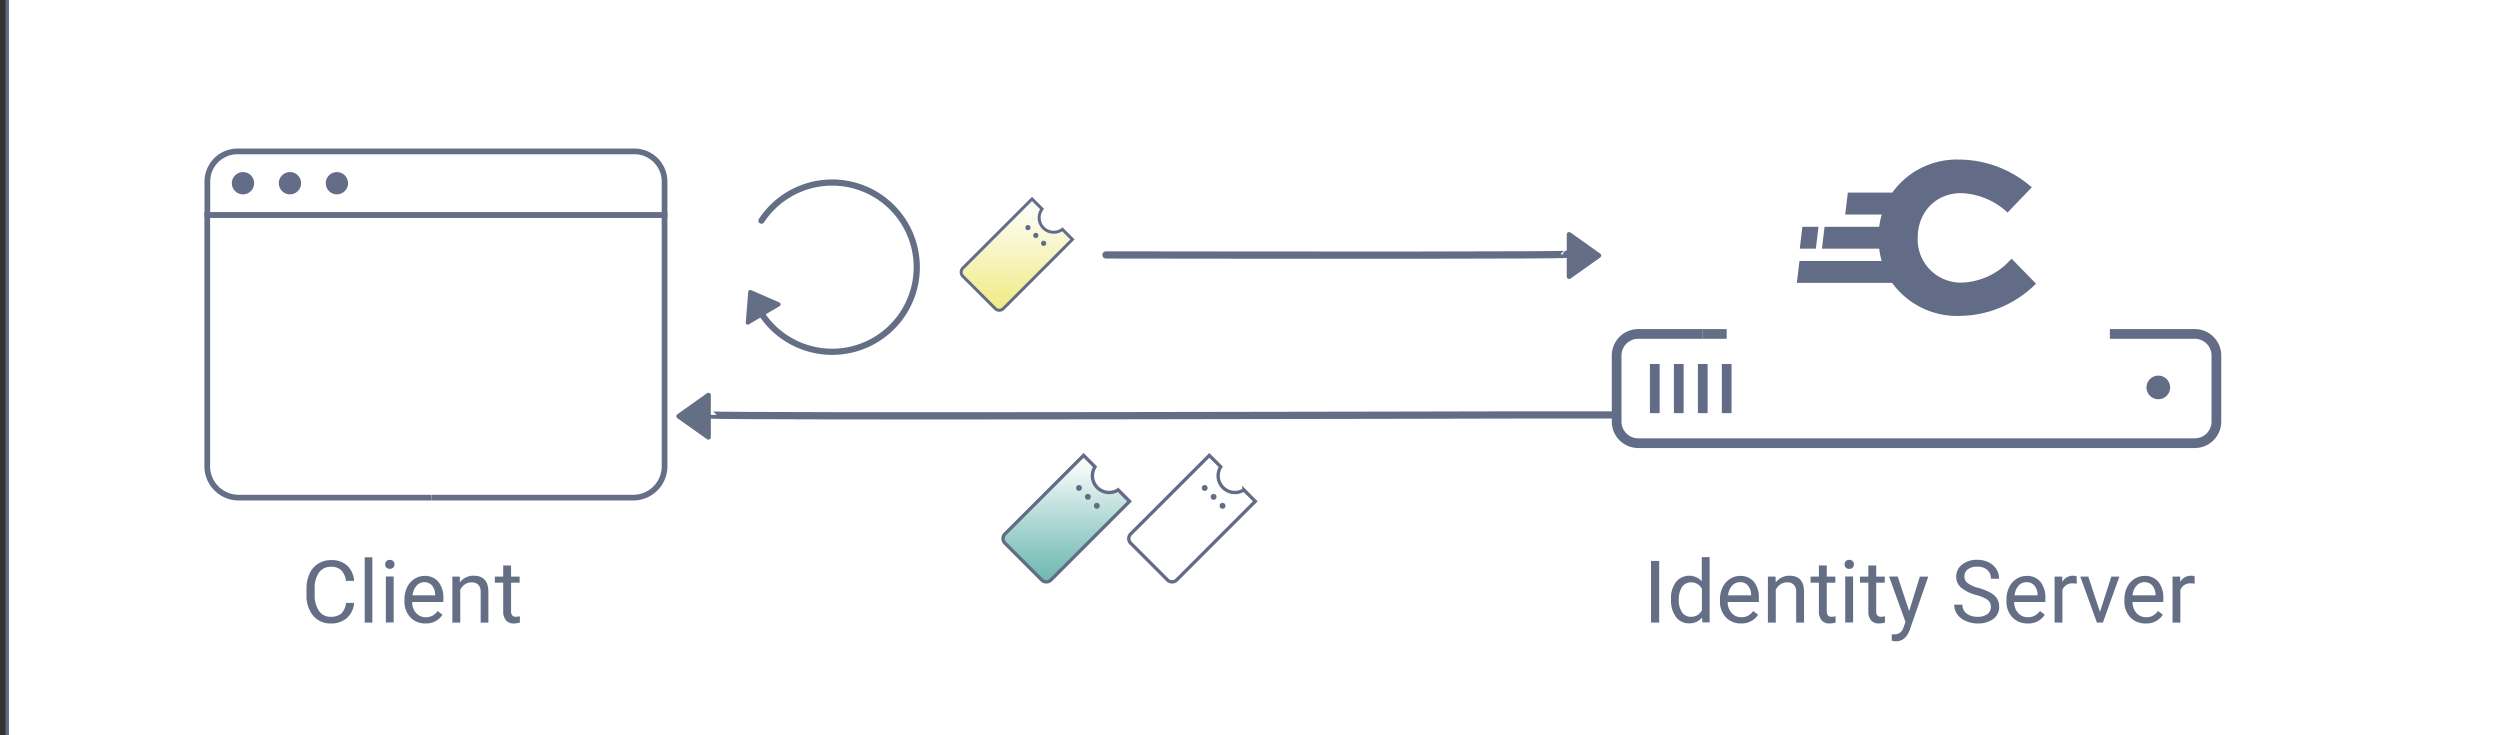 <svg id="Layer_1" data-name="Layer 1" xmlns="http://www.w3.org/2000/svg" xmlns:xlink="http://www.w3.org/1999/xlink" viewBox="0 0 517 152"><rect x="0" y="0" width="517" height="152" fill="#333333" stroke="none"/><defs><style>.cls-1,.cls-2,.cls-6{fill:#fff;}.cls-1,.cls-11,.cls-12,.cls-13,.cls-5,.cls-8{stroke:#626c87;}.cls-1,.cls-10,.cls-11,.cls-12,.cls-13,.cls-14,.cls-2,.cls-5,.cls-6,.cls-8,.cls-9{stroke-miterlimit:10;}.cls-1,.cls-12,.cls-13{stroke-width:0.7px;}.cls-14,.cls-2,.cls-6{stroke:#646e85;}.cls-2{stroke-width:1.18px;}.cls-3{fill:#636d88;}.cls-10,.cls-4,.cls-9{fill:#646e85;}.cls-13,.cls-14,.cls-5{fill:none;}.cls-5,.cls-6,.cls-8{stroke-width:2.01px;}.cls-7{fill:#626c87;}.cls-8{fill:#f2eb80;}.cls-10,.cls-9{stroke:#636d88;stroke-width:1.5px;}.cls-14,.cls-9{stroke-linecap:round;}.cls-11{stroke-width:0.62px;fill:url(#linear-gradient);}.cls-12{fill:url(#Namnlös_övertoning_119);}.cls-14{stroke-width:1.28px;}</style><linearGradient id="linear-gradient" x1="210.28" y1="64.16" x2="210.28" y2="41.15" gradientUnits="userSpaceOnUse"><stop offset="0" stop-color="#ece668" stop-opacity="0.8"/><stop offset="0.48" stop-color="#f6f3b7" stop-opacity="0.9"/><stop offset="0.83" stop-color="#fcfceb" stop-opacity="0.97"/><stop offset="1" stop-color="#fff"/></linearGradient><linearGradient id="Namnlös_övertoning_119" x1="220.51" y1="120.34" x2="220.51" y2="94.18" gradientUnits="userSpaceOnUse"><stop offset="0" stop-color="#4aa69e" stop-opacity="0.8"/><stop offset="0.09" stop-color="#5cafa8" stop-opacity="0.82"/><stop offset="0.54" stop-color="#b3dad6" stop-opacity="0.92"/><stop offset="0.85" stop-color="#eaf5f4" stop-opacity="0.98"/><stop offset="1" stop-color="#fff"/></linearGradient></defs><rect class="cls-1" x="1.5" y="-22.35" width="517" height="186"/><path class="cls-2" d="M89.22,102.91H49.61a6.52,6.52,0,0,1-6.75-6.22V44.45H90.15"/><path class="cls-2" d="M89.22,102.91h41.47a6.5,6.5,0,0,0,6.74-6.22V44.45H90.15"/><path class="cls-2" d="M90.15,44.45h47.28V37.53a6.24,6.24,0,0,0-6.21-6.22H49.09a6.24,6.24,0,0,0-6.21,6.22v6.92H90.15"/><circle class="cls-3" cx="50.25" cy="37.89" r="2.31"/><circle class="cls-3" cx="59.96" cy="37.89" r="2.31"/><circle class="cls-3" cx="69.67" cy="37.89" r="2.31"/><path class="cls-4" d="M343.12,128.75h-1.69V116h1.69Z"/><path class="cls-4" d="M345.56,123.92a5.56,5.56,0,0,1,1-3.52,3.52,3.52,0,0,1,5.37-.19v-5h1.62v13.5h-1.49l-.08-1a3.31,3.31,0,0,1-2.72,1.2,3.25,3.25,0,0,1-2.69-1.36,5.59,5.59,0,0,1-1-3.53Zm1.62.18a4.25,4.25,0,0,0,.67,2.53,2.17,2.17,0,0,0,1.85.92,2.39,2.39,0,0,0,2.26-1.39v-4.37a2.4,2.4,0,0,0-2.25-1.35,2.17,2.17,0,0,0-1.86.93A4.65,4.65,0,0,0,347.18,124.1Z"/><path class="cls-4" d="M360.05,128.93a4.19,4.19,0,0,1-3.15-1.27,4.72,4.72,0,0,1-1.21-3.4V124a5.73,5.73,0,0,1,.54-2.53,4.28,4.28,0,0,1,1.51-1.74,3.81,3.81,0,0,1,2.11-.63,3.56,3.56,0,0,1,2.88,1.23,5.25,5.25,0,0,1,1,3.49v.68h-6.44a3.31,3.31,0,0,0,.82,2.27,2.57,2.57,0,0,0,2,.87,2.89,2.89,0,0,0,1.46-.35,3.83,3.83,0,0,0,1-.93l1,.77A4,4,0,0,1,360.05,128.93Zm-.2-8.53a2.15,2.15,0,0,0-1.65.72,3.38,3.38,0,0,0-.83,2h4.76V123a3.07,3.07,0,0,0-.67-1.92A2,2,0,0,0,359.85,120.4Z"/><path class="cls-4" d="M367.18,119.24l.05,1.2a3.47,3.47,0,0,1,2.85-1.38q3,0,3,3.41v6.28h-1.63v-6.29a2.13,2.13,0,0,0-.47-1.52,1.85,1.85,0,0,0-1.43-.5,2.3,2.3,0,0,0-1.39.43,2.84,2.84,0,0,0-.93,1.1v6.78h-1.63v-9.51Z"/><path class="cls-4" d="M377.78,116.94v2.3h1.77v1.26h-1.77v5.9a1.38,1.38,0,0,0,.23.86,1,1,0,0,0,.81.29,4.08,4.08,0,0,0,.78-.11v1.31a4.66,4.66,0,0,1-1.25.18,2,2,0,0,1-1.64-.66,2.85,2.85,0,0,1-.56-1.88V120.5h-1.73v-1.26h1.73v-2.3Z"/><path class="cls-4" d="M381.46,116.72a1,1,0,0,1,.24-.67.91.91,0,0,1,.72-.27.94.94,0,0,1,.72.27,1,1,0,0,1,0,1.33,1,1,0,0,1-.72.26,1,1,0,0,1-.72-.26A1,1,0,0,1,381.46,116.72Zm1.76,12h-1.63v-9.51h1.63Z"/><path class="cls-4" d="M388,116.94v2.3h1.77v1.26H388v5.9a1.32,1.32,0,0,0,.23.86,1,1,0,0,0,.81.29,3.9,3.9,0,0,0,.77-.11v1.31a4.54,4.54,0,0,1-1.24.18,2,2,0,0,1-1.65-.66,2.85,2.85,0,0,1-.55-1.88V120.5h-1.73v-1.26h1.73v-2.3Z"/><path class="cls-4" d="M394.81,126.37l2.22-7.13h1.74l-3.83,11q-.88,2.37-2.82,2.37l-.31,0-.6-.11v-1.32l.44,0a2.07,2.07,0,0,0,1.28-.34,2.33,2.33,0,0,0,.76-1.22l.36-1-3.39-9.4h1.78Z"/><path class="cls-4" d="M408.7,123.05a7.93,7.93,0,0,1-3.16-1.54,2.91,2.91,0,0,1-1-2.24,3.08,3.08,0,0,1,1.21-2.5,4.78,4.78,0,0,1,3.14-1,5.24,5.24,0,0,1,2.35.51,3.91,3.91,0,0,1,1.6,1.4,3.58,3.58,0,0,1,.57,2h-1.7a2.37,2.37,0,0,0-.74-1.83,3,3,0,0,0-2.08-.66,3.08,3.08,0,0,0-1.95.55,1.83,1.83,0,0,0-.7,1.52,1.66,1.66,0,0,0,.67,1.33,6.47,6.47,0,0,0,2.26,1,10.51,10.51,0,0,1,2.49,1A3.81,3.81,0,0,1,413,123.8a3.23,3.23,0,0,1,.43,1.7,3,3,0,0,1-1.21,2.49,5.2,5.2,0,0,1-3.24.94,6,6,0,0,1-2.46-.51,4.22,4.22,0,0,1-1.77-1.38,3.43,3.43,0,0,1-.62-2h1.7a2.2,2.2,0,0,0,.86,1.83,3.59,3.59,0,0,0,2.29.68A3.36,3.36,0,0,0,411,127a1.78,1.78,0,0,0,.71-1.48,1.74,1.74,0,0,0-.66-1.46A7.64,7.64,0,0,0,408.7,123.05Z"/><path class="cls-4" d="M419.3,128.93a4.19,4.19,0,0,1-3.15-1.27,4.72,4.72,0,0,1-1.21-3.4V124a5.73,5.73,0,0,1,.54-2.53,4.21,4.21,0,0,1,1.51-1.74,3.8,3.8,0,0,1,2.1-.63,3.57,3.57,0,0,1,2.89,1.23,5.3,5.3,0,0,1,1,3.49v.68h-6.45a3.37,3.37,0,0,0,.83,2.27,2.56,2.56,0,0,0,2,.87,2.84,2.84,0,0,0,1.46-.35,3.86,3.86,0,0,0,1.05-.93l1,.77A4,4,0,0,1,419.3,128.93Zm-.21-8.53a2.18,2.18,0,0,0-1.65.72,3.43,3.43,0,0,0-.82,2h4.76V123a3.13,3.13,0,0,0-.67-1.92A2.06,2.06,0,0,0,419.09,120.4Z"/><path class="cls-4" d="M429.48,120.7a4.92,4.92,0,0,0-.8-.06,2.14,2.14,0,0,0-2.17,1.36v6.75h-1.62v-9.51h1.58l0,1.1a2.52,2.52,0,0,1,2.26-1.28,1.65,1.65,0,0,1,.72.13Z"/><path class="cls-4" d="M434.27,126.54l2.36-7.3h1.66l-3.41,9.51h-1.24l-3.44-9.51h1.66Z"/><path class="cls-4" d="M443.69,128.93a4.19,4.19,0,0,1-3.15-1.27,4.72,4.72,0,0,1-1.21-3.4V124a5.73,5.73,0,0,1,.54-2.53,4.21,4.21,0,0,1,1.51-1.74,3.8,3.8,0,0,1,2.1-.63,3.57,3.57,0,0,1,2.89,1.23,5.3,5.3,0,0,1,1,3.49v.68H441a3.41,3.41,0,0,0,.82,2.27,2.6,2.6,0,0,0,2,.87,2.87,2.87,0,0,0,1.46-.35,3.86,3.86,0,0,0,1-.93l1,.77A4,4,0,0,1,443.69,128.93Zm-.21-8.53a2.18,2.18,0,0,0-1.65.72,3.43,3.43,0,0,0-.82,2h4.76V123a3.13,3.13,0,0,0-.67-1.92A2.06,2.06,0,0,0,443.48,120.4Z"/><path class="cls-4" d="M453.87,120.7a4.92,4.92,0,0,0-.8-.06A2.14,2.14,0,0,0,450.9,122v6.75h-1.62v-9.51h1.58l0,1.1a2.55,2.55,0,0,1,2.27-1.28,1.65,1.65,0,0,1,.72.13Z"/><path class="cls-5" d="M436.32,69.06h17.57a4.47,4.47,0,0,1,4.46,4.45V87.2a4.47,4.47,0,0,1-4.46,4.45H338.78a4.47,4.47,0,0,1-4.46-4.45V73.51a4.47,4.47,0,0,1,4.46-4.45h13.35"/><line class="cls-6" x1="352.13" y1="69.06" x2="357.08" y2="69.06"/><circle class="cls-7" cx="446.34" cy="80.12" r="2.45"/><line class="cls-8" x1="342.21" y1="75.27" x2="342.21" y2="85.44"/><line class="cls-8" x1="347.17" y1="75.27" x2="347.17" y2="85.44"/><line class="cls-8" x1="352.13" y1="75.27" x2="352.13" y2="85.44"/><line class="cls-8" x1="357.08" y1="75.27" x2="357.08" y2="85.44"/><path class="cls-7" d="M416,53.5l-.49.5a14.16,14.16,0,0,1-9.73,4.44,8.92,8.92,0,0,1-9.2-9.25c0-5.36,3.77-9.25,9-9.25a14.84,14.84,0,0,1,9.09,3.57l.5.44,5-5.21-.56-.48A22.92,22.92,0,0,0,405,33a16.39,16.39,0,0,0-13.67,6.83h-9.2l-.54,4.53h7.55a16.33,16.33,0,0,0-.52,2.54h-11.3l-.54,4.53h11.84a17.3,17.3,0,0,0,.51,2.54h-17l-.54,4.53h19.7a16.59,16.59,0,0,0,13.95,6.83,22.58,22.58,0,0,0,15.29-6.17l.52-.49Z"/><polygon class="cls-7" points="376.06 46.9 372.73 46.9 372.19 51.43 375.52 51.43 376.06 46.9"/><path class="cls-4" d="M73.23,124.69a4.71,4.71,0,0,1-1.5,3.13,4.89,4.89,0,0,1-3.35,1.11,4.55,4.55,0,0,1-3.64-1.63A6.53,6.53,0,0,1,63.38,123v-1.23a7.36,7.36,0,0,1,.63-3.14,4.85,4.85,0,0,1,1.81-2.08,5.06,5.06,0,0,1,2.71-.72,4.62,4.62,0,0,1,3.27,1.14,4.7,4.7,0,0,1,1.43,3.15h-1.7a3.64,3.64,0,0,0-1-2.23,2.91,2.91,0,0,0-2-.68A3,3,0,0,0,66,118.35a5.53,5.53,0,0,0-.92,3.41V123a5.62,5.62,0,0,0,.87,3.31,2.81,2.81,0,0,0,2.44,1.24,3.27,3.27,0,0,0,2.16-.64,3.55,3.55,0,0,0,1-2.22Z"/><path class="cls-4" d="M77,128.75H75.42v-13.5H77Z"/><path class="cls-4" d="M79.65,116.72a1,1,0,0,1,.25-.67,1.08,1.08,0,0,1,1.43,0,1,1,0,0,1,0,1.33,1.11,1.11,0,0,1-1.43,0A1,1,0,0,1,79.65,116.72Zm1.76,12H79.79v-9.51h1.62Z"/><path class="cls-4" d="M88,128.93a4.19,4.19,0,0,1-3.15-1.27,4.76,4.76,0,0,1-1.21-3.4V124a5.73,5.73,0,0,1,.54-2.53,4.28,4.28,0,0,1,1.51-1.74,3.81,3.81,0,0,1,2.11-.63,3.55,3.55,0,0,1,2.88,1.23,5.25,5.25,0,0,1,1,3.49v.68H85.23a3.31,3.31,0,0,0,.82,2.27,2.57,2.57,0,0,0,2,.87,2.89,2.89,0,0,0,1.46-.35,3.83,3.83,0,0,0,1-.93l1,.77A4,4,0,0,1,88,128.93Zm-.2-8.53a2.15,2.15,0,0,0-1.65.72,3.44,3.44,0,0,0-.83,2H90V123a3.13,3.13,0,0,0-.66-1.92A2.06,2.06,0,0,0,87.76,120.4Z"/><path class="cls-4" d="M95.09,119.24l0,1.2A3.47,3.47,0,0,1,98,119.06q3,0,3,3.41v6.28H99.4v-6.29a2.13,2.13,0,0,0-.47-1.52,1.85,1.85,0,0,0-1.43-.5,2.3,2.3,0,0,0-1.39.43,2.84,2.84,0,0,0-.93,1.1v6.78H93.55v-9.51Z"/><path class="cls-4" d="M105.69,116.94v2.3h1.77v1.26h-1.77v5.9a1.32,1.32,0,0,0,.24.86,1,1,0,0,0,.8.29,4.08,4.08,0,0,0,.78-.11v1.31a4.66,4.66,0,0,1-1.25.18,2,2,0,0,1-1.64-.66,2.85,2.85,0,0,1-.56-1.88V120.5h-1.73v-1.26h1.73v-2.3Z"/><path class="cls-4" d="M324,48.5v8.69a.5.5,0,0,0,.79.41l6.12-4.34a.5.5,0,0,0,0-.82l-6.12-4.35A.5.5,0,0,0,324,48.5Z"/><path class="cls-9" d="M324,52.58c0,.23-50.18.21-95.28.14"/><path class="cls-4" d="M147,81.73v8.69a.5.5,0,0,1-.79.41l-6.12-4.34a.5.5,0,0,1,0-.83l6.12-4.34A.5.5,0,0,1,147,81.73Z"/><path class="cls-10" d="M147,85.81c0,.42,165.57,0,165.57,0h21.75"/><g id="Artwork_121" data-name="Artwork 121"><path class="cls-11" d="M218.86,52.44l2.92-2.93-2.08-2.08a3,3,0,0,1-4.2-4.2l-2.08-2.08-14.31,14.3a1.2,1.2,0,0,0,0,1.67l6.71,6.7a1.17,1.17,0,0,0,1.66,0l12.73-12.73"/><circle class="cls-7" cx="212.58" cy="47.07" r="0.54"/><circle class="cls-7" cx="214.2" cy="48.69" r="0.54"/><circle class="cls-7" cx="215.82" cy="50.32" r="0.54"/></g><g id="Artwork_121-2" data-name="Artwork 121"><path class="cls-12" d="M230.27,107l3.32-3.32-2.36-2.37a3.46,3.46,0,0,1-4.78-4.77l-2.36-2.37-16.27,16.26a1.34,1.34,0,0,0,0,1.89l7.62,7.62a1.34,1.34,0,0,0,1.89,0l14.48-14.48"/><circle class="cls-7" cx="223.13" cy="100.91" r="0.61"/><circle class="cls-7" cx="224.97" cy="102.75" r="0.61"/><circle class="cls-7" cx="226.82" cy="104.6" r="0.61"/></g><g id="Artwork_121-3" data-name="Artwork 121"><path class="cls-13" d="M256.27,107l3.32-3.32-2.36-2.37a3.46,3.46,0,0,1-4.78-4.77l-2.36-2.37-16.27,16.26a1.34,1.34,0,0,0,0,1.89l7.62,7.62a1.34,1.34,0,0,0,1.89,0l14.48-14.48"/><circle class="cls-7" cx="249.13" cy="100.91" r="0.61"/><circle class="cls-7" cx="250.97" cy="102.75" r="0.61"/><circle class="cls-7" cx="252.82" cy="104.6" r="0.61"/></g><path class="cls-14" d="M157.47,45.63a17.5,17.5,0,1,1,5,24.24,17.24,17.24,0,0,1-4.8-4.71"/><path class="cls-4" d="M154.86,67.08l6.34-3.77a.42.42,0,0,0,0-.75L155.33,60a.43.43,0,0,0-.6.36l-.51,6.35A.42.42,0,0,0,154.86,67.08Z"/></svg>